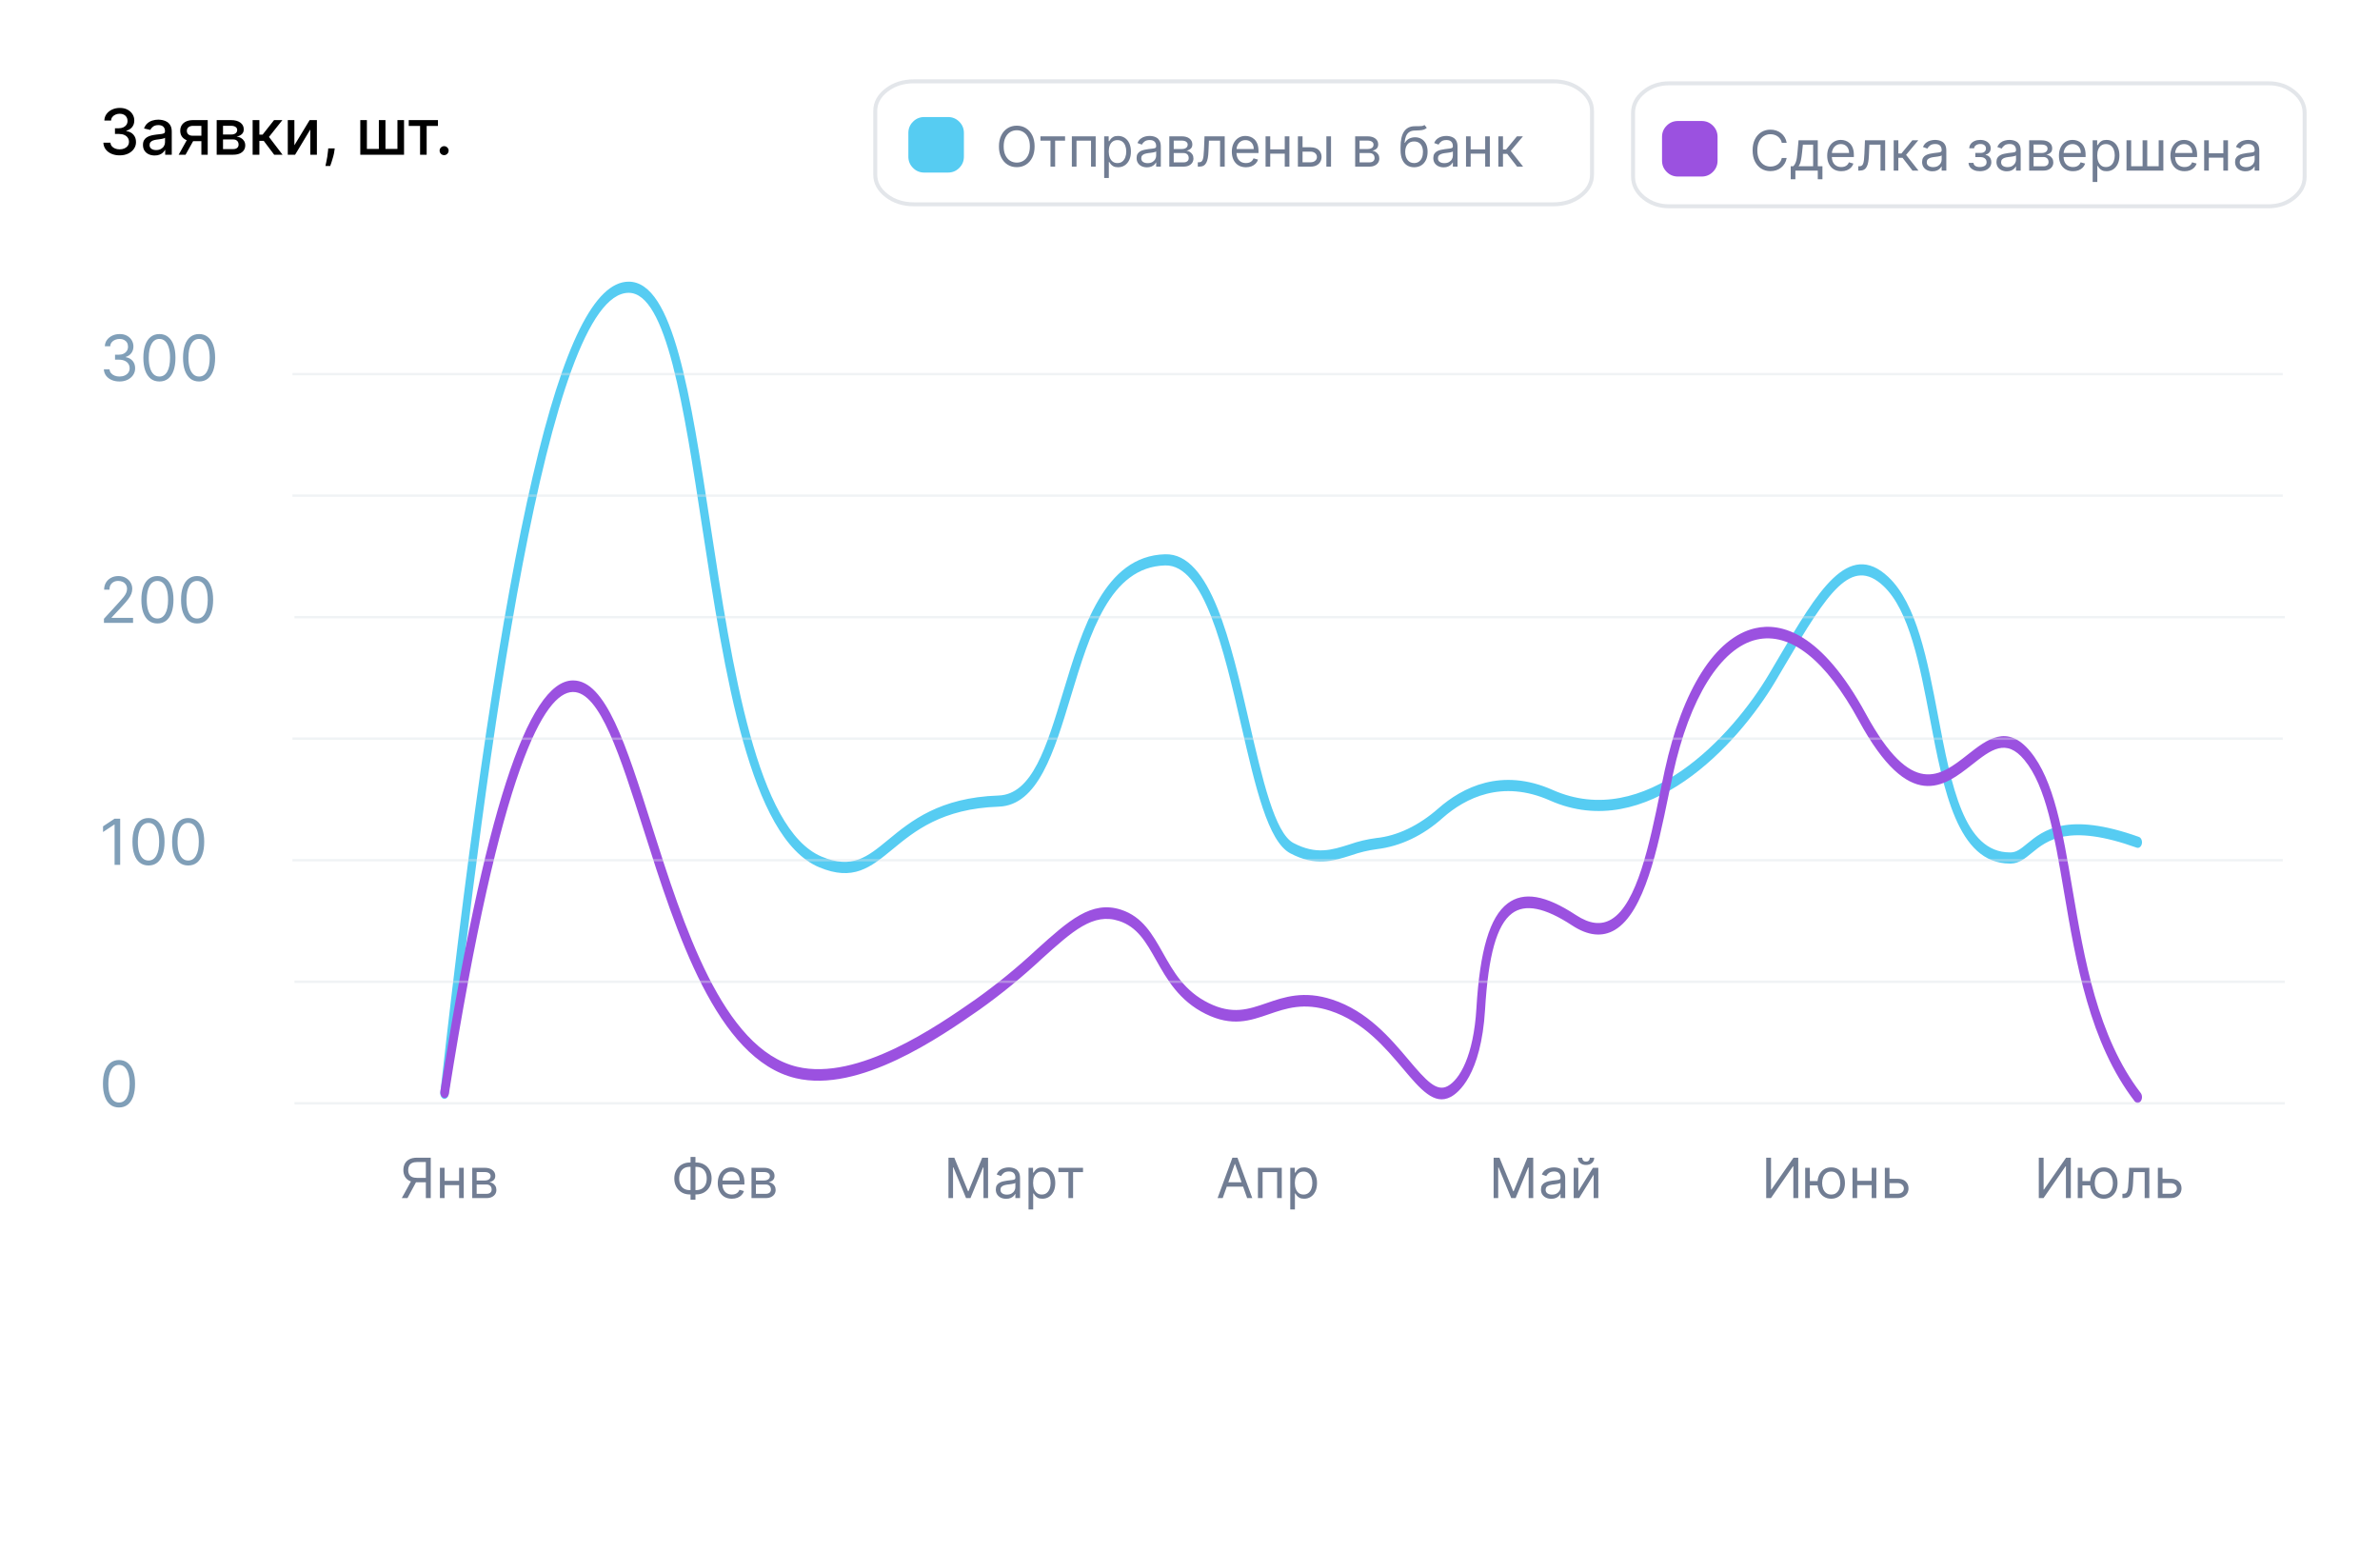 <svg width="600" height="391" viewBox="0 0 600 391" fill="none" xmlns="http://www.w3.org/2000/svg">
<g filter="url(#filter0_b_2492_122)">
<rect x="50" y="271" width="500" height="100" rx="12" fill="white" fill-opacity="0.12"/>
</g>
<g filter="url(#filter1_bd_2492_122)">
<rect x="25" y="255" width="550" height="100" rx="12" fill="white" fill-opacity="0.28" shape-rendering="crispEdges"/>
</g>
<rect width="600" height="335" rx="24" fill="white"/>
<path fill-rule="evenodd" clip-rule="evenodd" d="M112.058 277C112.006 277 111.953 276.995 111.901 276.985C111.624 276.931 111.374 276.732 111.207 276.432C111.04 276.132 110.97 275.756 111.012 275.387C126.788 134.036 141.433 71 158.498 71C169.725 71 174.07 99.423 179.101 132.335C184.596 168.292 190.826 209.051 207.115 215.917C214.825 219.166 218.632 216.031 223.904 211.69C229.668 206.946 236.84 201.041 251.725 200.525C260.217 200.233 263.824 188.311 268.001 174.506C272.878 158.389 278.405 140.126 293.714 139.717C305.154 139.34 310.32 161.992 314.911 181.912C318.243 196.368 321.39 210.024 326.076 212.49C331.814 215.505 335.684 214.282 340.164 212.865C342.393 212.082 344.667 211.54 346.963 211.245C352.256 210.701 357.66 208.122 362.592 203.791C368.615 198.499 378.502 193.386 391.411 199.113C414.694 209.445 436.662 185.615 445.977 169.914C446.827 168.483 447.656 167.077 448.464 165.696C458.224 149.086 465.934 135.966 476.022 145.412C483.207 152.14 485.941 166.534 488.585 180.453C491.946 198.145 495.121 214.866 506.704 214.866C506.793 214.866 506.883 214.866 506.973 214.863C508.393 214.832 509.504 213.918 511.044 212.655C515.021 209.389 521.034 204.454 539.217 210.956C539.781 211.157 540.115 211.928 539.964 212.678C539.812 213.429 539.233 213.874 538.669 213.672C521.362 207.481 516.041 211.856 512.156 215.047C510.468 216.432 509.011 217.629 507.011 217.672C506.905 217.672 506.799 217.675 506.693 217.675C493.474 217.675 489.95 199.104 486.536 181.138C483.987 167.717 481.353 153.837 474.806 147.708C466.736 140.155 460.795 149.271 450.127 167.426C449.315 168.806 448.485 170.216 447.635 171.655C437.977 187.932 415.128 212.588 390.741 201.78C378.643 196.408 369.386 201.185 363.754 206.135C358.801 210.598 353.08 213.32 347.123 214.047C344.938 214.333 342.774 214.851 340.651 215.597C336.025 217.062 331.655 218.446 325.297 215.101C319.666 212.139 316.526 198.511 312.889 182.733C308.517 163.765 303.538 142.308 293.756 142.526C279.842 142.896 274.819 159.497 269.961 175.553C265.691 189.663 261.658 202.991 251.78 203.334C237.466 203.828 230.562 209.512 225.016 214.078C219.482 218.636 215.113 222.233 206.478 218.596C189.004 211.229 182.643 169.611 177.028 132.894C172.385 102.51 167.998 73.81 158.497 73.81C138.014 73.81 122.779 189.088 113.101 275.799C113.025 276.488 112.581 276.999 112.058 277H112.058Z" fill="#56CCF2"/>
<path fill-rule="evenodd" clip-rule="evenodd" d="M538.927 278C538.632 278.008 538.347 277.858 538.137 277.585C526.786 262.831 523.344 242.554 520.309 224.664C517.9 210.457 515.818 198.187 510.36 191.58C505.742 185.991 501.95 188.968 497.15 192.745C490.136 198.261 481.403 205.119 468.609 181.643C460.257 166.324 451.342 159.272 442.831 161.232C433.809 163.315 425.939 175.949 421.78 195.028C421.389 196.818 420.996 198.726 420.591 200.701C417.911 213.731 414.575 229.947 407.126 234.392C403.967 236.278 400.335 235.901 396.33 233.271C389.434 228.749 384.472 227.76 381.159 230.259C377.354 233.127 375.203 240.8 374.392 254.401C373.394 271.154 367.52 275.546 365.744 276.493C361.577 278.716 358.093 274.587 353.682 269.36C349.222 264.075 343.669 257.496 335.309 254.778C328.695 252.624 324.219 254.17 319.892 255.657C315.112 257.307 310.599 258.861 303.945 255.575C297.228 252.259 294.153 246.798 291.44 241.982C288.92 237.508 286.744 233.647 282.091 232.138C275.592 230.026 270.448 234.656 262.665 241.662C257.622 246.353 252.371 250.643 246.939 254.507C237.103 261.355 216.637 275.606 200.583 271.774C180.649 267.019 170.467 234.977 162.286 209.231C156.351 190.552 151.224 174.419 144.464 174.429C144.43 174.429 144.394 174.429 144.359 174.429C137.395 174.617 126.363 192.42 113.176 275.61C113.1 276.124 112.82 276.544 112.443 276.709C112.066 276.874 111.651 276.757 111.358 276.405C111.065 276.052 110.939 275.518 111.028 275.008C122.067 205.383 133.007 171.538 144.462 171.514C152.679 171.502 157.811 187.651 164.308 208.098C172.282 233.196 182.206 264.429 200.969 268.905C216.292 272.556 236.299 258.623 245.916 251.93C251.275 248.115 256.457 243.88 261.433 239.25C269.403 232.076 275.164 226.886 282.61 229.308C288.027 231.063 290.538 235.52 293.196 240.237C295.854 244.954 298.598 249.828 304.709 252.846C310.713 255.808 314.71 254.434 319.339 252.838C323.714 251.329 328.675 249.617 335.83 251.948C344.724 254.841 350.5 261.686 355.142 267.186C359.534 272.391 362.15 275.261 364.925 273.791C367.974 272.164 371.488 266.155 372.203 254.172C373.076 239.518 375.577 231.113 380.073 227.725C384.123 224.673 389.598 225.602 397.299 230.66C400.735 232.916 403.652 233.269 406.223 231.735C412.729 227.854 415.913 212.371 418.472 199.932C418.881 197.943 419.277 196.022 419.672 194.216C424.135 173.742 432.44 160.673 442.454 158.362C449.006 156.848 459.172 159.363 470.384 179.937C482.005 201.261 489.134 195.658 496.03 190.236C500.938 186.379 506.014 182.381 511.836 189.426C517.806 196.653 519.957 209.337 522.449 224.025C525.417 241.52 528.78 261.352 539.669 275.499C540.103 276.062 540.111 276.982 539.687 277.559C539.488 277.832 539.214 277.991 538.927 278H538.927Z" fill="#9B51E0"/>
<path fill-rule="evenodd" clip-rule="evenodd" d="M74.239 278.404V277.797H576V278.404H74.239ZM74.239 247.771V247.165H576V247.771H74.239ZM73.728 217.138V216.532H575.488V217.138H73.728ZM73.728 186.506V185.898H575.488V186.506H73.728ZM74.239 155.872V155.265H576V155.872H74.239ZM73.728 125.24V124.633H575.488V125.24H73.728ZM73.728 94.607V94H575.488V94.607H73.728Z" fill="#D9E1E7" fill-opacity="0.4"/>
<path d="M108.591 302H107.358V292.912H105.191C104.64 292.912 104.198 292.996 103.863 293.165C103.528 293.331 103.285 293.567 103.132 293.871C102.98 294.176 102.904 294.533 102.904 294.94C102.904 295.348 102.978 295.699 103.127 295.994C103.28 296.286 103.522 296.511 103.853 296.67C104.188 296.83 104.627 296.909 105.171 296.909H107.915V298.023H105.131C104.342 298.023 103.694 297.892 103.187 297.63C102.68 297.365 102.304 297 102.058 296.536C101.813 296.072 101.691 295.54 101.691 294.94C101.691 294.34 101.813 293.805 102.058 293.335C102.304 292.864 102.682 292.494 103.192 292.226C103.702 291.954 104.355 291.818 105.151 291.818H108.591V302ZM103.799 297.426H105.191L102.725 302H101.293L103.799 297.426ZM116.015 297.645V298.739H111.799V297.645H116.015ZM112.077 294.364V302H110.904V294.364H112.077ZM116.91 294.364V302H115.737V294.364H116.91ZM119.053 302V294.364H122.175C122.997 294.364 123.65 294.549 124.134 294.92C124.617 295.292 124.859 295.782 124.859 296.392C124.859 296.856 124.722 297.216 124.447 297.471C124.172 297.723 123.819 297.893 123.388 297.983C123.67 298.023 123.943 298.122 124.208 298.281C124.477 298.44 124.699 298.659 124.874 298.938C125.05 299.213 125.138 299.551 125.138 299.952C125.138 300.343 125.038 300.692 124.84 301.001C124.641 301.309 124.356 301.553 123.984 301.732C123.613 301.911 123.169 302 122.652 302H119.053ZM120.166 300.926H122.652C123.056 300.926 123.373 300.83 123.602 300.638C123.83 300.446 123.945 300.184 123.945 299.852C123.945 299.458 123.83 299.148 123.602 298.923C123.373 298.694 123.056 298.58 122.652 298.58H120.166V300.926ZM120.166 297.565H122.175C122.49 297.565 122.76 297.522 122.985 297.436C123.211 297.347 123.383 297.221 123.502 297.058C123.625 296.893 123.686 296.697 123.686 296.472C123.686 296.15 123.552 295.898 123.283 295.716C123.015 295.53 122.645 295.438 122.175 295.438H120.166V297.565Z" fill="#717D93"/>
<path d="M173.89 293.031H175.5C176.256 293.031 176.927 293.2 177.514 293.538C178.101 293.876 178.561 294.347 178.896 294.95C179.231 295.554 179.398 296.253 179.398 297.048C179.398 297.844 179.231 298.545 178.896 299.151C178.561 299.758 178.101 300.232 177.514 300.573C176.927 300.915 176.256 301.085 175.5 301.085H173.89C173.134 301.085 172.463 300.916 171.876 300.578C171.29 300.24 170.829 299.769 170.494 299.166C170.159 298.563 169.992 297.864 169.992 297.068C169.992 296.273 170.159 295.572 170.494 294.965C170.829 294.359 171.29 293.885 171.876 293.543C172.463 293.202 173.134 293.031 173.89 293.031ZM173.89 294.125C173.313 294.125 172.826 294.246 172.428 294.488C172.034 294.73 171.734 295.071 171.528 295.512C171.326 295.953 171.225 296.472 171.225 297.068C171.225 297.658 171.326 298.172 171.528 298.609C171.734 299.047 172.034 299.387 172.428 299.629C172.826 299.871 173.313 299.991 173.89 299.991H175.5C176.077 299.991 176.563 299.871 176.957 299.629C177.355 299.387 177.655 299.045 177.857 298.604C178.063 298.164 178.165 297.645 178.165 297.048C178.165 296.458 178.063 295.945 177.857 295.507C177.655 295.07 177.355 294.73 176.957 294.488C176.563 294.246 176.077 294.125 175.5 294.125H173.89ZM175.322 291.639V302.418H174.089V291.639H175.322ZM184.507 302.159C183.771 302.159 183.136 301.997 182.602 301.672C182.072 301.344 181.663 300.886 181.374 300.3C181.089 299.71 180.947 299.024 180.947 298.241C180.947 297.459 181.089 296.77 181.374 296.173C181.663 295.573 182.064 295.106 182.578 294.771C183.095 294.433 183.698 294.264 184.387 294.264C184.785 294.264 185.178 294.33 185.565 294.463C185.953 294.596 186.306 294.811 186.624 295.109C186.943 295.404 187.196 295.795 187.385 296.283C187.574 296.77 187.668 297.37 187.668 298.082V298.58H181.782V297.565H186.475C186.475 297.134 186.389 296.75 186.217 296.412C186.048 296.074 185.806 295.807 185.491 295.612C185.179 295.416 184.811 295.318 184.387 295.318C183.92 295.318 183.516 295.434 183.174 295.666C182.836 295.895 182.576 296.193 182.394 296.561C182.211 296.929 182.12 297.323 182.12 297.744V298.42C182.12 298.997 182.22 299.486 182.418 299.887C182.621 300.285 182.901 300.588 183.259 300.797C183.617 301.002 184.033 301.105 184.507 301.105C184.815 301.105 185.093 301.062 185.342 300.976C185.594 300.886 185.811 300.754 185.993 300.578C186.175 300.399 186.316 300.177 186.416 299.912L187.549 300.23C187.43 300.615 187.229 300.953 186.948 301.244C186.666 301.533 186.318 301.758 185.904 301.92C185.489 302.08 185.024 302.159 184.507 302.159ZM189.453 302V294.364H192.575C193.397 294.364 194.05 294.549 194.534 294.92C195.018 295.292 195.26 295.782 195.26 296.392C195.26 296.856 195.123 297.216 194.847 297.471C194.572 297.723 194.219 297.893 193.788 297.983C194.07 298.023 194.344 298.122 194.609 298.281C194.877 298.44 195.099 298.659 195.275 298.938C195.451 299.213 195.538 299.551 195.538 299.952C195.538 300.343 195.439 300.692 195.24 301.001C195.041 301.309 194.756 301.553 194.385 301.732C194.014 301.911 193.57 302 193.053 302H189.453ZM190.567 300.926H193.053C193.457 300.926 193.774 300.83 194.002 300.638C194.231 300.446 194.345 300.184 194.345 299.852C194.345 299.458 194.231 299.148 194.002 298.923C193.774 298.694 193.457 298.58 193.053 298.58H190.567V300.926ZM190.567 297.565H192.575C192.89 297.565 193.16 297.522 193.386 297.436C193.611 297.347 193.784 297.221 193.903 297.058C194.025 296.893 194.087 296.697 194.087 296.472C194.087 296.15 193.953 295.898 193.684 295.716C193.416 295.53 193.046 295.438 192.575 295.438H190.567V297.565Z" fill="#717D93"/>
<path d="M239.108 291.818H240.58L244.04 300.27H244.16L247.62 291.818H249.091V302H247.938V294.264H247.839L244.657 302H243.543L240.361 294.264H240.262V302H239.108V291.818ZM253.652 302.179C253.168 302.179 252.729 302.088 252.334 301.906C251.94 301.72 251.626 301.453 251.394 301.105C251.162 300.754 251.046 300.33 251.046 299.832C251.046 299.395 251.133 299.04 251.305 298.768C251.477 298.493 251.708 298.278 251.996 298.122C252.284 297.966 252.603 297.85 252.951 297.774C253.302 297.695 253.655 297.632 254.01 297.585C254.474 297.526 254.85 297.481 255.138 297.451C255.43 297.418 255.642 297.363 255.774 297.287C255.91 297.211 255.978 297.078 255.978 296.889V296.849C255.978 296.359 255.844 295.978 255.576 295.706C255.31 295.434 254.908 295.298 254.367 295.298C253.807 295.298 253.368 295.421 253.05 295.666C252.732 295.911 252.508 296.173 252.379 296.452L251.265 296.054C251.464 295.59 251.729 295.229 252.061 294.97C252.395 294.708 252.76 294.526 253.154 294.423C253.552 294.317 253.943 294.264 254.328 294.264C254.573 294.264 254.855 294.294 255.173 294.354C255.494 294.41 255.804 294.528 256.103 294.707C256.404 294.886 256.654 295.156 256.853 295.517C257.052 295.878 257.152 296.362 257.152 296.969V302H255.978V300.966H255.919C255.839 301.132 255.707 301.309 255.521 301.498C255.335 301.687 255.088 301.848 254.78 301.98C254.472 302.113 254.096 302.179 253.652 302.179ZM253.831 301.125C254.295 301.125 254.686 301.034 255.004 300.852C255.325 300.669 255.567 300.434 255.73 300.146C255.895 299.857 255.978 299.554 255.978 299.236V298.162C255.929 298.222 255.819 298.276 255.65 298.326C255.484 298.372 255.292 298.414 255.073 298.45C254.858 298.483 254.648 298.513 254.442 298.54C254.24 298.563 254.076 298.583 253.95 298.599C253.645 298.639 253.36 298.704 253.095 298.793C252.833 298.879 252.621 299.01 252.458 299.186C252.299 299.358 252.22 299.594 252.22 299.892C252.22 300.3 252.371 300.608 252.672 300.817C252.977 301.022 253.363 301.125 253.831 301.125ZM259.293 304.864V294.364H260.427V295.577H260.566C260.652 295.444 260.771 295.275 260.924 295.07C261.08 294.861 261.302 294.675 261.59 294.513C261.882 294.347 262.276 294.264 262.773 294.264C263.416 294.264 263.983 294.425 264.473 294.746C264.964 295.068 265.347 295.524 265.622 296.114C265.897 296.704 266.035 297.4 266.035 298.202C266.035 299.01 265.897 299.711 265.622 300.305C265.347 300.895 264.966 301.352 264.478 301.677C263.991 301.998 263.429 302.159 262.793 302.159C262.303 302.159 261.91 302.078 261.615 301.915C261.32 301.75 261.093 301.562 260.934 301.354C260.775 301.142 260.652 300.966 260.566 300.827H260.466V304.864H259.293ZM260.447 298.182C260.447 298.759 260.531 299.267 260.7 299.708C260.869 300.146 261.116 300.489 261.441 300.737C261.766 300.982 262.163 301.105 262.634 301.105C263.125 301.105 263.534 300.976 263.862 300.717C264.193 300.455 264.442 300.104 264.608 299.663C264.777 299.219 264.861 298.725 264.861 298.182C264.861 297.645 264.778 297.161 264.613 296.73C264.45 296.296 264.203 295.953 263.872 295.701C263.544 295.446 263.131 295.318 262.634 295.318C262.157 295.318 261.756 295.439 261.431 295.681C261.106 295.92 260.861 296.254 260.695 296.685C260.529 297.113 260.447 297.612 260.447 298.182ZM266.826 295.457V294.364H273.031V295.457H270.525V302H269.352V295.457H266.826Z" fill="#717D93"/>
<path d="M308.245 302H306.952L310.691 291.818H311.964L315.702 302H314.41L311.367 293.429H311.287L308.245 302ZM308.722 298.023H313.932V299.116H308.722V298.023ZM317.129 302V294.364H323.135V302H321.961V295.457H318.302V302H317.129ZM325.277 304.864V294.364H326.411V295.577H326.55C326.636 295.444 326.756 295.275 326.908 295.07C327.064 294.861 327.286 294.675 327.574 294.513C327.866 294.347 328.26 294.264 328.758 294.264C329.401 294.264 329.967 294.425 330.458 294.746C330.948 295.068 331.331 295.524 331.606 296.114C331.881 296.704 332.019 297.4 332.019 298.202C332.019 299.01 331.881 299.711 331.606 300.305C331.331 300.895 330.95 301.352 330.463 301.677C329.976 301.998 329.414 302.159 328.777 302.159C328.287 302.159 327.894 302.078 327.599 301.915C327.304 301.75 327.077 301.562 326.918 301.354C326.759 301.142 326.636 300.966 326.55 300.827H326.451V304.864H325.277ZM326.431 298.182C326.431 298.759 326.515 299.267 326.684 299.708C326.853 300.146 327.1 300.489 327.425 300.737C327.75 300.982 328.148 301.105 328.618 301.105C329.109 301.105 329.518 300.976 329.846 300.717C330.178 300.455 330.426 300.104 330.592 299.663C330.761 299.219 330.846 298.725 330.846 298.182C330.846 297.645 330.763 297.161 330.597 296.73C330.435 296.296 330.188 295.953 329.856 295.701C329.528 295.446 329.116 295.318 328.618 295.318C328.141 295.318 327.74 295.439 327.415 295.681C327.09 295.92 326.845 296.254 326.679 296.685C326.514 297.113 326.431 297.612 326.431 298.182Z" fill="#717D93"/>
<path d="M376.546 291.818H378.018L381.478 300.27H381.597L385.057 291.818H386.529V302H385.375V294.264H385.276L382.094 302H380.981L377.799 294.264H377.699V302H376.546V291.818ZM391.089 302.179C390.605 302.179 390.166 302.088 389.772 301.906C389.377 301.72 389.064 301.453 388.832 301.105C388.6 300.754 388.484 300.33 388.484 299.832C388.484 299.395 388.57 299.04 388.742 298.768C388.915 298.493 389.145 298.278 389.434 298.122C389.722 297.966 390.04 297.85 390.388 297.774C390.739 297.695 391.092 297.632 391.447 297.585C391.911 297.526 392.287 297.481 392.576 297.451C392.867 297.418 393.079 297.363 393.212 297.287C393.348 297.211 393.416 297.078 393.416 296.889V296.849C393.416 296.359 393.282 295.978 393.013 295.706C392.748 295.434 392.345 295.298 391.805 295.298C391.245 295.298 390.806 295.421 390.488 295.666C390.169 295.911 389.946 296.173 389.816 296.452L388.703 296.054C388.902 295.59 389.167 295.229 389.498 294.97C389.833 294.708 390.198 294.526 390.592 294.423C390.99 294.317 391.381 294.264 391.765 294.264C392.01 294.264 392.292 294.294 392.61 294.354C392.932 294.41 393.242 294.528 393.54 294.707C393.842 294.886 394.092 295.156 394.291 295.517C394.49 295.878 394.589 296.362 394.589 296.969V302H393.416V300.966H393.356C393.277 301.132 393.144 301.309 392.958 301.498C392.773 301.687 392.526 301.848 392.218 301.98C391.909 302.113 391.533 302.179 391.089 302.179ZM391.268 301.125C391.732 301.125 392.123 301.034 392.441 300.852C392.763 300.669 393.005 300.434 393.167 300.146C393.333 299.857 393.416 299.554 393.416 299.236V298.162C393.366 298.222 393.257 298.276 393.088 298.326C392.922 298.372 392.73 298.414 392.511 298.45C392.296 298.483 392.085 298.513 391.88 298.54C391.677 298.563 391.513 298.583 391.387 298.599C391.082 298.639 390.797 298.704 390.532 298.793C390.27 298.879 390.058 299.01 389.896 299.186C389.737 299.358 389.657 299.594 389.657 299.892C389.657 300.3 389.808 300.608 390.11 300.817C390.415 301.022 390.801 301.125 391.268 301.125ZM397.904 300.27L401.583 294.364H402.935V302H401.762V296.094L398.103 302H396.731V294.364H397.904V300.27ZM400.807 291.818H401.901C401.901 292.355 401.715 292.794 401.344 293.136C400.973 293.477 400.469 293.648 399.833 293.648C399.206 293.648 398.708 293.477 398.336 293.136C397.969 292.794 397.785 292.355 397.785 291.818H398.878C398.878 292.077 398.95 292.304 399.092 292.499C399.238 292.695 399.485 292.793 399.833 292.793C400.181 292.793 400.429 292.695 400.579 292.499C400.731 292.304 400.807 292.077 400.807 291.818Z" fill="#717D93"/>
<path d="M445.264 291.818H446.478V299.832H446.577L452.145 291.818H453.338V302H452.105V294.006H452.006L446.458 302H445.264V291.818ZM459.305 297.705V298.798H455.269V297.705H459.305ZM456.263 294.364V302H455.09V294.364H456.263ZM461.652 302.159C460.963 302.159 460.358 301.995 459.837 301.667C459.32 301.339 458.916 300.88 458.624 300.29C458.336 299.7 458.192 299.01 458.192 298.222C458.192 297.426 458.336 296.732 458.624 296.138C458.916 295.545 459.32 295.085 459.837 294.756C460.358 294.428 460.963 294.264 461.652 294.264C462.341 294.264 462.945 294.428 463.462 294.756C463.982 295.085 464.386 295.545 464.675 296.138C464.966 296.732 465.112 297.426 465.112 298.222C465.112 299.01 464.966 299.7 464.675 300.29C464.386 300.88 463.982 301.339 463.462 301.667C462.945 301.995 462.341 302.159 461.652 302.159ZM461.652 301.105C462.176 301.105 462.607 300.971 462.945 300.702C463.283 300.434 463.533 300.081 463.695 299.643C463.858 299.206 463.939 298.732 463.939 298.222C463.939 297.711 463.858 297.236 463.695 296.795C463.533 296.354 463.283 295.998 462.945 295.726C462.607 295.454 462.176 295.318 461.652 295.318C461.128 295.318 460.698 295.454 460.359 295.726C460.021 295.998 459.771 296.354 459.609 296.795C459.446 297.236 459.365 297.711 459.365 298.222C459.365 298.732 459.446 299.206 459.609 299.643C459.771 300.081 460.021 300.434 460.359 300.702C460.698 300.971 461.128 301.105 461.652 301.105ZM472.132 297.645V298.739H467.916V297.645H472.132ZM468.195 294.364V302H467.021V294.364H468.195ZM473.027 294.364V302H471.854V294.364H473.027ZM476.184 297.128H478.372C479.266 297.128 479.951 297.355 480.425 297.809C480.899 298.263 481.136 298.838 481.136 299.534C481.136 299.991 481.03 300.407 480.818 300.782C480.605 301.153 480.294 301.45 479.883 301.672C479.472 301.891 478.968 302 478.372 302H475.17V294.364H476.343V300.906H478.372C478.836 300.906 479.217 300.784 479.515 300.538C479.813 300.293 479.962 299.978 479.962 299.594C479.962 299.189 479.813 298.86 479.515 298.604C479.217 298.349 478.836 298.222 478.372 298.222H476.184V297.128Z" fill="#717D93"/>
<path d="M513.983 291.818H515.196V299.832H515.296L520.864 291.818H522.057V302H520.824V294.006H520.725L515.176 302H513.983V291.818ZM528.024 297.705V298.798H523.987V297.705H528.024ZM524.982 294.364V302H523.808V294.364H524.982ZM530.371 302.159C529.681 302.159 529.077 301.995 528.556 301.667C528.039 301.339 527.635 300.88 527.343 300.29C527.055 299.7 526.911 299.01 526.911 298.222C526.911 297.426 527.055 296.732 527.343 296.138C527.635 295.545 528.039 295.085 528.556 294.756C529.077 294.428 529.681 294.264 530.371 294.264C531.06 294.264 531.663 294.428 532.18 294.756C532.701 295.085 533.105 295.545 533.394 296.138C533.685 296.732 533.831 297.426 533.831 298.222C533.831 299.01 533.685 299.7 533.394 300.29C533.105 300.88 532.701 301.339 532.18 301.667C531.663 301.995 531.06 302.159 530.371 302.159ZM530.371 301.105C530.894 301.105 531.325 300.971 531.663 300.702C532.001 300.434 532.252 300.081 532.414 299.643C532.577 299.206 532.658 298.732 532.658 298.222C532.658 297.711 532.577 297.236 532.414 296.795C532.252 296.354 532.001 295.998 531.663 295.726C531.325 295.454 530.894 295.318 530.371 295.318C529.847 295.318 529.416 295.454 529.078 295.726C528.74 295.998 528.49 296.354 528.327 296.795C528.165 297.236 528.084 297.711 528.084 298.222C528.084 298.732 528.165 299.206 528.327 299.643C528.49 300.081 528.74 300.434 529.078 300.702C529.416 300.971 529.847 301.105 530.371 301.105ZM535.064 302V300.906H535.342C535.571 300.906 535.762 300.862 535.914 300.772C536.067 300.679 536.189 300.518 536.282 300.29C536.378 300.058 536.451 299.736 536.501 299.325C536.554 298.911 536.592 298.384 536.615 297.744L536.754 294.364H541.845V302H540.672V295.457H537.868L537.749 298.182C537.722 298.808 537.666 299.36 537.58 299.837C537.497 300.311 537.369 300.709 537.197 301.031C537.028 301.352 536.802 301.594 536.521 301.756C536.239 301.919 535.886 302 535.462 302H535.064ZM545.012 297.128H547.2C548.095 297.128 548.779 297.355 549.253 297.809C549.727 298.263 549.964 298.838 549.964 299.534C549.964 299.991 549.858 300.407 549.646 300.782C549.434 301.153 549.122 301.45 548.711 301.672C548.3 301.891 547.796 302 547.2 302H543.998V294.364H545.171V300.906H547.2C547.664 300.906 548.045 300.784 548.343 300.538C548.641 300.293 548.791 299.978 548.791 299.594C548.791 299.189 548.641 298.86 548.343 298.604C548.045 298.349 547.664 298.222 547.2 298.222H545.012V297.128Z" fill="#717D93"/>
<path d="M30.136 96.159C29.386 96.159 28.718 96.03 28.131 95.773C27.547 95.515 27.083 95.157 26.739 94.699C26.398 94.237 26.212 93.701 26.182 93.091H27.614C27.644 93.466 27.773 93.79 28 94.062C28.227 94.331 28.525 94.54 28.892 94.688C29.259 94.835 29.667 94.909 30.114 94.909C30.614 94.909 31.057 94.822 31.443 94.648C31.829 94.474 32.133 94.231 32.352 93.921C32.572 93.61 32.682 93.25 32.682 92.841C32.682 92.413 32.576 92.036 32.364 91.71C32.151 91.381 31.841 91.123 31.432 90.938C31.023 90.752 30.523 90.659 29.932 90.659H29V89.409H29.932C30.394 89.409 30.799 89.326 31.148 89.159C31.5 88.992 31.775 88.758 31.972 88.454C32.172 88.151 32.273 87.796 32.273 87.386C32.273 86.992 32.186 86.65 32.011 86.358C31.837 86.066 31.591 85.839 31.273 85.676C30.958 85.513 30.587 85.432 30.159 85.432C29.758 85.432 29.379 85.506 29.023 85.653C28.671 85.797 28.383 86.008 28.159 86.284C27.936 86.557 27.814 86.886 27.796 87.273H26.432C26.454 86.663 26.638 86.129 26.983 85.671C27.328 85.208 27.778 84.849 28.335 84.591C28.896 84.333 29.511 84.204 30.182 84.204C30.901 84.204 31.519 84.35 32.034 84.642C32.549 84.93 32.945 85.311 33.222 85.784C33.498 86.258 33.636 86.769 33.636 87.318C33.636 87.974 33.464 88.532 33.119 88.994C32.778 89.456 32.314 89.776 31.727 89.954V90.046C32.462 90.167 33.036 90.479 33.449 90.983C33.862 91.483 34.068 92.102 34.068 92.841C34.068 93.474 33.896 94.042 33.551 94.546C33.21 95.046 32.744 95.439 32.153 95.727C31.562 96.015 30.89 96.159 30.136 96.159ZM40.188 96.159C39.331 96.159 38.602 95.926 38 95.46C37.398 94.99 36.938 94.311 36.619 93.421C36.301 92.526 36.142 91.447 36.142 90.182C36.142 88.924 36.301 87.85 36.619 86.96C36.941 86.066 37.403 85.385 38.006 84.915C38.612 84.441 39.339 84.204 40.188 84.204C41.036 84.204 41.761 84.441 42.364 84.915C42.97 85.385 43.432 86.066 43.75 86.96C44.072 87.85 44.233 88.924 44.233 90.182C44.233 91.447 44.074 92.526 43.756 93.421C43.438 94.311 42.977 94.99 42.375 95.46C41.773 95.926 41.044 96.159 40.188 96.159ZM40.188 94.909C41.036 94.909 41.695 94.5 42.165 93.682C42.635 92.864 42.869 91.697 42.869 90.182C42.869 89.174 42.761 88.316 42.545 87.608C42.333 86.9 42.026 86.36 41.625 85.989C41.227 85.617 40.748 85.432 40.188 85.432C39.347 85.432 38.689 85.847 38.216 86.676C37.742 87.502 37.506 88.671 37.506 90.182C37.506 91.189 37.612 92.046 37.824 92.75C38.036 93.454 38.341 93.99 38.739 94.358C39.14 94.725 39.623 94.909 40.188 94.909ZM50.188 96.159C49.331 96.159 48.602 95.926 48 95.46C47.398 94.99 46.938 94.311 46.619 93.421C46.301 92.526 46.142 91.447 46.142 90.182C46.142 88.924 46.301 87.85 46.619 86.96C46.941 86.066 47.403 85.385 48.006 84.915C48.612 84.441 49.339 84.204 50.188 84.204C51.036 84.204 51.761 84.441 52.364 84.915C52.97 85.385 53.432 86.066 53.75 86.96C54.072 87.85 54.233 88.924 54.233 90.182C54.233 91.447 54.074 92.526 53.756 93.421C53.438 94.311 52.977 94.99 52.375 95.46C51.773 95.926 51.044 96.159 50.188 96.159ZM50.188 94.909C51.036 94.909 51.695 94.5 52.165 93.682C52.635 92.864 52.869 91.697 52.869 90.182C52.869 89.174 52.761 88.316 52.545 87.608C52.333 86.9 52.026 86.36 51.625 85.989C51.227 85.617 50.748 85.432 50.188 85.432C49.347 85.432 48.689 85.847 48.216 86.676C47.742 87.502 47.506 88.671 47.506 90.182C47.506 91.189 47.612 92.046 47.824 92.75C48.036 93.454 48.341 93.99 48.739 94.358C49.14 94.725 49.623 94.909 50.188 94.909ZM26.204 157V155.977L30.046 151.773C30.496 151.28 30.867 150.852 31.159 150.489C31.451 150.121 31.667 149.777 31.807 149.455C31.951 149.129 32.023 148.788 32.023 148.432C32.023 148.023 31.924 147.669 31.727 147.369C31.534 147.07 31.269 146.839 30.932 146.676C30.595 146.513 30.216 146.432 29.796 146.432C29.349 146.432 28.958 146.525 28.625 146.71C28.296 146.892 28.04 147.148 27.858 147.477C27.68 147.807 27.591 148.193 27.591 148.636H26.25C26.25 147.955 26.407 147.356 26.722 146.841C27.036 146.326 27.464 145.924 28.006 145.636C28.551 145.348 29.163 145.205 29.841 145.205C30.523 145.205 31.127 145.348 31.653 145.636C32.18 145.924 32.593 146.312 32.892 146.801C33.191 147.29 33.341 147.833 33.341 148.432C33.341 148.86 33.263 149.278 33.108 149.688C32.956 150.093 32.691 150.545 32.312 151.045C31.938 151.542 31.417 152.148 30.75 152.864L28.136 155.659V155.75H33.545V157H26.204ZM39.688 157.159C38.831 157.159 38.102 156.926 37.5 156.46C36.898 155.991 36.438 155.311 36.119 154.42C35.801 153.527 35.642 152.447 35.642 151.182C35.642 149.924 35.801 148.85 36.119 147.96C36.441 147.066 36.903 146.384 37.506 145.915C38.112 145.441 38.839 145.205 39.688 145.205C40.536 145.205 41.261 145.441 41.864 145.915C42.47 146.384 42.932 147.066 43.25 147.96C43.572 148.85 43.733 149.924 43.733 151.182C43.733 152.447 43.574 153.527 43.256 154.42C42.938 155.311 42.477 155.991 41.875 156.46C41.273 156.926 40.544 157.159 39.688 157.159ZM39.688 155.909C40.536 155.909 41.195 155.5 41.665 154.682C42.135 153.864 42.369 152.697 42.369 151.182C42.369 150.174 42.261 149.316 42.045 148.608C41.833 147.9 41.526 147.36 41.125 146.989C40.727 146.617 40.248 146.432 39.688 146.432C38.847 146.432 38.189 146.847 37.716 147.676C37.242 148.502 37.006 149.67 37.006 151.182C37.006 152.189 37.112 153.045 37.324 153.75C37.536 154.455 37.841 154.991 38.239 155.358C38.64 155.725 39.123 155.909 39.688 155.909ZM49.688 157.159C48.831 157.159 48.102 156.926 47.5 156.46C46.898 155.991 46.438 155.311 46.119 154.42C45.801 153.527 45.642 152.447 45.642 151.182C45.642 149.924 45.801 148.85 46.119 147.96C46.441 147.066 46.903 146.384 47.506 145.915C48.112 145.441 48.839 145.205 49.688 145.205C50.536 145.205 51.261 145.441 51.864 145.915C52.47 146.384 52.932 147.066 53.25 147.96C53.572 148.85 53.733 149.924 53.733 151.182C53.733 152.447 53.574 153.527 53.256 154.42C52.938 155.311 52.477 155.991 51.875 156.46C51.273 156.926 50.544 157.159 49.688 157.159ZM49.688 155.909C50.536 155.909 51.195 155.5 51.665 154.682C52.135 153.864 52.369 152.697 52.369 151.182C52.369 150.174 52.261 149.316 52.045 148.608C51.833 147.9 51.526 147.36 51.125 146.989C50.727 146.617 50.248 146.432 49.688 146.432C48.847 146.432 48.189 146.847 47.716 147.676C47.242 148.502 47.006 149.67 47.006 151.182C47.006 152.189 47.112 153.045 47.324 153.75C47.536 154.455 47.841 154.991 48.239 155.358C48.64 155.725 49.123 155.909 49.688 155.909ZM30.296 206.364V218H28.886V207.841H28.818L25.977 209.727V208.295L28.886 206.364H30.296ZM37.438 218.159C36.581 218.159 35.852 217.926 35.25 217.46C34.648 216.991 34.188 216.311 33.869 215.42C33.551 214.527 33.392 213.447 33.392 212.182C33.392 210.924 33.551 209.85 33.869 208.96C34.191 208.066 34.653 207.384 35.256 206.915C35.862 206.441 36.589 206.205 37.438 206.205C38.286 206.205 39.011 206.441 39.614 206.915C40.22 207.384 40.682 208.066 41 208.96C41.322 209.85 41.483 210.924 41.483 212.182C41.483 213.447 41.324 214.527 41.006 215.42C40.688 216.311 40.227 216.991 39.625 217.46C39.023 217.926 38.294 218.159 37.438 218.159ZM37.438 216.909C38.286 216.909 38.945 216.5 39.415 215.682C39.885 214.864 40.119 213.697 40.119 212.182C40.119 211.174 40.011 210.316 39.795 209.608C39.583 208.9 39.276 208.36 38.875 207.989C38.477 207.617 37.998 207.432 37.438 207.432C36.597 207.432 35.939 207.847 35.466 208.676C34.992 209.502 34.756 210.67 34.756 212.182C34.756 213.189 34.862 214.045 35.074 214.75C35.286 215.455 35.591 215.991 35.989 216.358C36.39 216.725 36.873 216.909 37.438 216.909ZM47.438 218.159C46.581 218.159 45.852 217.926 45.25 217.46C44.648 216.991 44.188 216.311 43.869 215.42C43.551 214.527 43.392 213.447 43.392 212.182C43.392 210.924 43.551 209.85 43.869 208.96C44.191 208.066 44.653 207.384 45.256 206.915C45.862 206.441 46.589 206.205 47.438 206.205C48.286 206.205 49.011 206.441 49.614 206.915C50.22 207.384 50.682 208.066 51 208.96C51.322 209.85 51.483 210.924 51.483 212.182C51.483 213.447 51.324 214.527 51.006 215.42C50.688 216.311 50.227 216.991 49.625 217.46C49.023 217.926 48.294 218.159 47.438 218.159ZM47.438 216.909C48.286 216.909 48.945 216.5 49.415 215.682C49.885 214.864 50.119 213.697 50.119 212.182C50.119 211.174 50.011 210.316 49.795 209.608C49.583 208.9 49.276 208.36 48.875 207.989C48.477 207.617 47.998 207.432 47.438 207.432C46.597 207.432 45.939 207.847 45.466 208.676C44.992 209.502 44.756 210.67 44.756 212.182C44.756 213.189 44.862 214.045 45.074 214.75C45.286 215.455 45.591 215.991 45.989 216.358C46.39 216.725 46.873 216.909 47.438 216.909ZM30 279.159C29.144 279.159 28.415 278.926 27.812 278.46C27.21 277.991 26.75 277.311 26.432 276.42C26.114 275.527 25.954 274.447 25.954 273.182C25.954 271.924 26.114 270.85 26.432 269.96C26.754 269.066 27.216 268.384 27.818 267.915C28.424 267.441 29.151 267.205 30 267.205C30.849 267.205 31.574 267.441 32.176 267.915C32.782 268.384 33.244 269.066 33.562 269.96C33.885 270.85 34.045 271.924 34.045 273.182C34.045 274.447 33.886 275.527 33.568 276.42C33.25 277.311 32.79 277.991 32.188 278.46C31.585 278.926 30.856 279.159 30 279.159ZM30 277.909C30.849 277.909 31.508 277.5 31.977 276.682C32.447 275.864 32.682 274.697 32.682 273.182C32.682 272.174 32.574 271.316 32.358 270.608C32.146 269.9 31.839 269.36 31.438 268.989C31.04 268.617 30.561 268.432 30 268.432C29.159 268.432 28.502 268.847 28.028 269.676C27.555 270.502 27.318 271.67 27.318 273.182C27.318 274.189 27.424 275.045 27.636 275.75C27.849 276.455 28.153 276.991 28.551 277.358C28.953 277.725 29.436 277.909 30 277.909Z" fill="#809FB8"/>
<path d="M30.171 39.159C29.39 39.159 28.693 39.025 28.079 38.756C27.47 38.487 26.987 38.114 26.631 37.636C26.278 37.155 26.089 36.599 26.062 35.966H27.847C27.869 36.311 27.985 36.61 28.193 36.864C28.405 37.114 28.682 37.307 29.023 37.443C29.364 37.58 29.742 37.648 30.159 37.648C30.617 37.648 31.023 37.568 31.375 37.409C31.731 37.25 32.01 37.028 32.21 36.744C32.411 36.456 32.511 36.125 32.511 35.75C32.511 35.36 32.411 35.017 32.21 34.722C32.013 34.422 31.724 34.188 31.341 34.017C30.962 33.847 30.504 33.761 29.966 33.761H28.983V32.33H29.966C30.398 32.33 30.776 32.252 31.102 32.097C31.432 31.941 31.689 31.725 31.875 31.449C32.061 31.169 32.153 30.841 32.153 30.466C32.153 30.106 32.072 29.794 31.909 29.528C31.75 29.259 31.523 29.049 31.227 28.898C30.936 28.746 30.591 28.671 30.193 28.671C29.814 28.671 29.46 28.741 29.131 28.881C28.805 29.017 28.54 29.214 28.335 29.472C28.131 29.725 28.021 30.03 28.006 30.386H26.307C26.326 29.758 26.511 29.204 26.864 28.727C27.22 28.25 27.689 27.877 28.273 27.608C28.856 27.339 29.504 27.204 30.216 27.204C30.962 27.204 31.606 27.35 32.148 27.642C32.693 27.93 33.114 28.314 33.409 28.796C33.708 29.276 33.856 29.803 33.852 30.375C33.856 31.026 33.674 31.579 33.307 32.034C32.943 32.489 32.458 32.794 31.852 32.949V33.04C32.625 33.157 33.224 33.464 33.648 33.96C34.076 34.456 34.288 35.072 34.284 35.807C34.288 36.447 34.11 37.021 33.75 37.528C33.394 38.036 32.907 38.436 32.29 38.727C31.672 39.015 30.966 39.159 30.171 39.159ZM38.994 39.193C38.441 39.193 37.941 39.091 37.494 38.886C37.047 38.678 36.693 38.377 36.432 37.983C36.174 37.589 36.045 37.106 36.045 36.534C36.045 36.042 36.14 35.636 36.33 35.318C36.519 35 36.775 34.748 37.097 34.562C37.419 34.377 37.778 34.237 38.176 34.142C38.574 34.047 38.979 33.975 39.392 33.926C39.915 33.865 40.339 33.816 40.665 33.778C40.99 33.737 41.227 33.67 41.375 33.58C41.523 33.489 41.597 33.341 41.597 33.136V33.097C41.597 32.6 41.456 32.216 41.176 31.943C40.9 31.671 40.487 31.534 39.938 31.534C39.365 31.534 38.915 31.661 38.585 31.915C38.26 32.165 38.034 32.443 37.909 32.75L36.312 32.386C36.502 31.856 36.778 31.428 37.142 31.102C37.51 30.773 37.932 30.534 38.409 30.386C38.886 30.235 39.388 30.159 39.915 30.159C40.263 30.159 40.633 30.201 41.023 30.284C41.417 30.364 41.784 30.511 42.125 30.727C42.47 30.943 42.752 31.252 42.972 31.653C43.191 32.051 43.301 32.568 43.301 33.205V39H41.642V37.807H41.574C41.464 38.026 41.299 38.242 41.08 38.455C40.86 38.667 40.578 38.843 40.233 38.983C39.888 39.123 39.475 39.193 38.994 39.193ZM39.364 37.83C39.833 37.83 40.235 37.737 40.568 37.551C40.905 37.365 41.161 37.123 41.335 36.824C41.513 36.521 41.602 36.197 41.602 35.852V34.727C41.542 34.788 41.424 34.845 41.25 34.898C41.08 34.947 40.885 34.99 40.665 35.028C40.445 35.062 40.231 35.095 40.023 35.125C39.814 35.151 39.64 35.174 39.5 35.193C39.17 35.235 38.869 35.305 38.597 35.403C38.328 35.502 38.112 35.644 37.949 35.83C37.79 36.011 37.71 36.254 37.71 36.557C37.71 36.977 37.865 37.295 38.176 37.511C38.487 37.724 38.883 37.83 39.364 37.83ZM50.769 39V31.722H48.678C48.181 31.722 47.795 31.837 47.519 32.068C47.242 32.299 47.104 32.602 47.104 32.977C47.104 33.349 47.231 33.648 47.484 33.875C47.742 34.099 48.102 34.21 48.564 34.21H51.263V35.585H48.564C47.92 35.585 47.363 35.479 46.894 35.267C46.428 35.051 46.068 34.746 45.814 34.352C45.564 33.958 45.439 33.492 45.439 32.955C45.439 32.405 45.568 31.932 45.825 31.534C46.087 31.133 46.46 30.822 46.945 30.602C47.433 30.383 48.011 30.273 48.678 30.273H52.365V39H50.769ZM45.041 39L47.501 34.591H49.24L46.78 39H45.041ZM54.626 39V30.273H58.246C59.231 30.273 60.011 30.483 60.587 30.903C61.162 31.32 61.45 31.886 61.45 32.602C61.45 33.114 61.287 33.519 60.962 33.818C60.636 34.117 60.204 34.318 59.666 34.42C60.056 34.466 60.414 34.583 60.74 34.773C61.066 34.958 61.327 35.208 61.524 35.523C61.725 35.837 61.825 36.212 61.825 36.648C61.825 37.11 61.706 37.519 61.467 37.875C61.229 38.227 60.882 38.504 60.428 38.705C59.977 38.901 59.433 39 58.797 39H54.626ZM56.223 37.58H58.797C59.217 37.58 59.547 37.479 59.785 37.278C60.024 37.078 60.144 36.805 60.144 36.46C60.144 36.055 60.024 35.737 59.785 35.506C59.547 35.271 59.217 35.153 58.797 35.153H56.223V37.58ZM56.223 33.909H58.263C58.581 33.909 58.854 33.864 59.081 33.773C59.312 33.682 59.488 33.553 59.609 33.386C59.734 33.216 59.797 33.015 59.797 32.784C59.797 32.447 59.659 32.184 59.382 31.994C59.106 31.805 58.727 31.71 58.246 31.71H56.223V33.909ZM63.689 39V30.273H65.388V33.932H66.206L69.087 30.273H71.189L67.808 34.517L71.229 39H69.121L66.49 35.511H65.388V39H63.689ZM74.213 36.619L78.06 30.273H79.889V39H78.224V32.648L74.395 39H72.548V30.273H74.213V36.619ZM84.383 37.409L84.298 38.028C84.242 38.483 84.145 38.956 84.008 39.449C83.876 39.945 83.738 40.405 83.594 40.83C83.454 41.254 83.338 41.591 83.247 41.841H82.043C82.092 41.606 82.16 41.288 82.247 40.886C82.334 40.489 82.419 40.044 82.503 39.551C82.586 39.059 82.649 38.557 82.69 38.045L82.747 37.409H84.383ZM90.829 30.273H92.494V37.528H95.511V30.273H97.176V37.528H100.193V30.273H101.858V39H90.829V30.273ZM103.044 31.739V30.273H110.408V31.739H107.561V39H105.902V31.739H103.044ZM111.964 39.108C111.654 39.108 111.387 38.998 111.163 38.778C110.94 38.555 110.828 38.286 110.828 37.972C110.828 37.661 110.94 37.396 111.163 37.176C111.387 36.953 111.654 36.841 111.964 36.841C112.275 36.841 112.542 36.953 112.766 37.176C112.989 37.396 113.101 37.661 113.101 37.972C113.101 38.18 113.048 38.371 112.942 38.545C112.839 38.716 112.703 38.852 112.533 38.955C112.362 39.057 112.173 39.108 111.964 39.108Z" fill="black"/>
<path fill-rule="evenodd" clip-rule="evenodd" d="M220 36V28C220 25.791 221.015 23.905 223.046 22.343C225.077 20.781 227.528 20 230.4 20H391.6C394.472 20 396.923 20.781 398.954 22.343C400.985 23.905 402 25.791 402 28V44C402 46.209 400.985 48.095 398.954 49.657C396.923 51.219 394.472 52 391.6 52H230.4C227.528 52 225.077 51.219 223.046 49.657C221.015 48.095 220 46.209 220 44V36Z" fill="white"/>
<path fill-rule="evenodd" clip-rule="evenodd" d="M220.65 35.5V28C220.65 25.929 221.602 24.161 223.506 22.697C225.409 21.232 227.708 20.5 230.4 20.5H391.6C394.292 20.5 396.59 21.232 398.494 22.697C400.398 24.161 401.35 25.929 401.35 28V44C401.35 46.071 400.398 47.839 398.494 49.303C396.59 50.768 394.292 51.5 391.6 51.5H230.4C227.708 51.5 225.409 50.768 223.506 49.303C221.602 47.839 220.65 46.071 220.65 44V35.5Z" stroke="#DCDFE4" stroke-opacity="0.8" stroke-linejoin="round"/>
<path fill-rule="evenodd" clip-rule="evenodd" d="M229 36.5V33.5C229 32.395 229.391 31.453 230.172 30.672C230.953 29.89 231.895 29.5 233 29.5H239C240.105 29.5 241.047 29.89 241.828 30.672C242.609 31.453 243 32.395 243 33.5V39.5C243 40.605 242.609 41.547 241.828 42.328C241.047 43.109 240.105 43.5 239 43.5H233C231.895 43.5 230.953 43.109 230.172 42.328C229.391 41.547 229 40.605 229 39.5V36.5Z" fill="#56CCF2"/>
<path d="M260.824 36.909C260.824 37.983 260.63 38.911 260.242 39.693C259.854 40.475 259.322 41.079 258.646 41.503C257.97 41.927 257.198 42.139 256.33 42.139C255.461 42.139 254.689 41.927 254.013 41.503C253.337 41.079 252.805 40.475 252.417 39.693C252.029 38.911 251.835 37.983 251.835 36.909C251.835 35.835 252.029 34.907 252.417 34.125C252.805 33.343 253.337 32.74 254.013 32.315C254.689 31.891 255.461 31.679 256.33 31.679C257.198 31.679 257.97 31.891 258.646 32.315C259.322 32.74 259.854 33.343 260.242 34.125C260.63 34.907 260.824 35.835 260.824 36.909ZM259.631 36.909C259.631 36.028 259.483 35.283 259.188 34.677C258.897 34.07 258.5 33.611 258 33.3C257.503 32.988 256.946 32.832 256.33 32.832C255.713 32.832 255.155 32.988 254.654 33.3C254.157 33.611 253.761 34.07 253.466 34.677C253.174 35.283 253.028 36.028 253.028 36.909C253.028 37.791 253.174 38.535 253.466 39.141C253.761 39.748 254.157 40.207 254.654 40.519C255.155 40.83 255.713 40.986 256.33 40.986C256.946 40.986 257.503 40.83 258 40.519C258.5 40.207 258.897 39.748 259.188 39.141C259.483 38.535 259.631 37.791 259.631 36.909ZM262.3 35.457V34.364H268.505V35.457H265.999V42H264.826V35.457H262.3ZM270.216 42V34.364H276.222V42H275.049V35.457H271.39V42H270.216ZM278.365 44.864V34.364H279.498V35.577H279.638C279.724 35.444 279.843 35.275 279.996 35.07C280.151 34.861 280.373 34.675 280.662 34.513C280.953 34.347 281.348 34.264 281.845 34.264C282.488 34.264 283.055 34.425 283.545 34.746C284.036 35.068 284.419 35.524 284.694 36.114C284.969 36.704 285.106 37.4 285.106 38.202C285.106 39.01 284.969 39.711 284.694 40.305C284.419 40.895 284.037 41.352 283.55 41.677C283.063 41.998 282.501 42.159 281.865 42.159C281.374 42.159 280.982 42.078 280.687 41.916C280.392 41.75 280.165 41.562 280.006 41.354C279.846 41.142 279.724 40.966 279.638 40.827H279.538V44.864H278.365ZM279.518 38.182C279.518 38.758 279.603 39.267 279.772 39.708C279.941 40.146 280.188 40.489 280.513 40.737C280.837 40.983 281.235 41.105 281.706 41.105C282.196 41.105 282.606 40.976 282.934 40.717C283.265 40.456 283.514 40.104 283.68 39.663C283.849 39.219 283.933 38.725 283.933 38.182C283.933 37.645 283.85 37.161 283.684 36.73C283.522 36.296 283.275 35.953 282.944 35.701C282.616 35.446 282.203 35.318 281.706 35.318C281.229 35.318 280.827 35.439 280.503 35.681C280.178 35.92 279.933 36.255 279.767 36.685C279.601 37.113 279.518 37.612 279.518 38.182ZM289.143 42.179C288.659 42.179 288.22 42.088 287.826 41.906C287.431 41.72 287.118 41.453 286.886 41.105C286.654 40.754 286.538 40.33 286.538 39.832C286.538 39.395 286.624 39.04 286.797 38.769C286.969 38.493 287.199 38.278 287.488 38.122C287.776 37.966 288.094 37.85 288.442 37.774C288.794 37.695 289.147 37.632 289.501 37.585C289.965 37.526 290.341 37.481 290.63 37.451C290.921 37.418 291.134 37.363 291.266 37.287C291.402 37.211 291.47 37.078 291.47 36.889V36.849C291.47 36.359 291.336 35.978 291.067 35.706C290.802 35.434 290.399 35.298 289.859 35.298C289.299 35.298 288.86 35.421 288.542 35.666C288.224 35.911 288 36.173 287.871 36.452L286.757 36.054C286.956 35.59 287.221 35.229 287.552 34.97C287.887 34.708 288.252 34.526 288.646 34.423C289.044 34.317 289.435 34.264 289.819 34.264C290.065 34.264 290.346 34.294 290.665 34.354C290.986 34.41 291.296 34.528 291.594 34.707C291.896 34.886 292.146 35.156 292.345 35.517C292.544 35.878 292.643 36.362 292.643 36.969V42H291.47V40.966H291.41C291.331 41.132 291.198 41.309 291.013 41.498C290.827 41.687 290.58 41.847 290.272 41.98C289.964 42.113 289.587 42.179 289.143 42.179ZM289.322 41.125C289.786 41.125 290.177 41.034 290.496 40.852C290.817 40.669 291.059 40.434 291.221 40.146C291.387 39.857 291.47 39.554 291.47 39.236V38.162C291.42 38.222 291.311 38.276 291.142 38.326C290.976 38.372 290.784 38.414 290.565 38.45C290.35 38.483 290.139 38.513 289.934 38.54C289.732 38.563 289.568 38.583 289.442 38.599C289.137 38.639 288.852 38.704 288.586 38.793C288.325 38.88 288.113 39.01 287.95 39.186C287.791 39.358 287.711 39.594 287.711 39.892C287.711 40.3 287.862 40.608 288.164 40.817C288.469 41.022 288.855 41.125 289.322 41.125ZM294.785 42V34.364H297.907C298.729 34.364 299.382 34.549 299.866 34.92C300.35 35.292 300.592 35.782 300.592 36.392C300.592 36.856 300.454 37.216 300.179 37.471C299.904 37.723 299.551 37.894 299.12 37.983C299.402 38.023 299.675 38.122 299.94 38.281C300.209 38.44 300.431 38.659 300.607 38.938C300.782 39.213 300.87 39.551 300.87 39.952C300.87 40.343 300.771 40.693 300.572 41.001C300.373 41.309 300.088 41.553 299.717 41.731C299.345 41.91 298.901 42 298.384 42H294.785ZM295.898 40.926H298.384C298.789 40.926 299.105 40.83 299.334 40.638C299.563 40.446 299.677 40.184 299.677 39.852C299.677 39.458 299.563 39.148 299.334 38.923C299.105 38.694 298.789 38.58 298.384 38.58H295.898V40.926ZM295.898 37.565H297.907C298.222 37.565 298.492 37.522 298.717 37.436C298.943 37.347 299.115 37.221 299.234 37.058C299.357 36.892 299.418 36.697 299.418 36.472C299.418 36.15 299.284 35.898 299.016 35.716C298.747 35.53 298.378 35.438 297.907 35.438H295.898V37.565ZM301.97 42V40.906H302.248C302.477 40.906 302.668 40.861 302.82 40.772C302.973 40.679 303.095 40.519 303.188 40.29C303.284 40.058 303.357 39.736 303.407 39.325C303.46 38.911 303.498 38.384 303.521 37.744L303.66 34.364H308.751V42H307.578V35.457H304.774L304.655 38.182C304.628 38.808 304.572 39.36 304.486 39.837C304.403 40.311 304.275 40.709 304.103 41.031C303.934 41.352 303.708 41.594 303.427 41.756C303.145 41.919 302.792 42 302.368 42H301.97ZM314.106 42.159C313.37 42.159 312.735 41.997 312.202 41.672C311.671 41.344 311.262 40.886 310.974 40.3C310.689 39.71 310.546 39.024 310.546 38.242C310.546 37.459 310.689 36.77 310.974 36.173C311.262 35.573 311.663 35.106 312.177 34.771C312.694 34.433 313.297 34.264 313.986 34.264C314.384 34.264 314.777 34.331 315.165 34.463C315.552 34.596 315.905 34.811 316.224 35.109C316.542 35.404 316.795 35.795 316.984 36.283C317.173 36.77 317.268 37.37 317.268 38.082V38.58H311.381V37.565H316.074C316.074 37.135 315.988 36.75 315.816 36.412C315.647 36.074 315.405 35.807 315.09 35.611C314.778 35.416 314.411 35.318 313.986 35.318C313.519 35.318 313.115 35.434 312.773 35.666C312.435 35.895 312.175 36.193 311.993 36.561C311.81 36.929 311.719 37.323 311.719 37.744V38.42C311.719 38.997 311.819 39.486 312.018 39.887C312.22 40.285 312.5 40.588 312.858 40.797C313.216 41.002 313.632 41.105 314.106 41.105C314.414 41.105 314.692 41.062 314.941 40.976C315.193 40.886 315.41 40.754 315.592 40.578C315.774 40.399 315.915 40.177 316.015 39.912L317.148 40.23C317.029 40.615 316.828 40.953 316.547 41.244C316.265 41.533 315.917 41.758 315.503 41.92C315.088 42.08 314.623 42.159 314.106 42.159ZM324.163 37.645V38.739H319.947V37.645H324.163ZM320.226 34.364V42H319.052V34.364H320.226ZM325.058 34.364V42H323.885V34.364H325.058ZM328.215 37.128H330.403C331.297 37.128 331.982 37.355 332.456 37.809C332.93 38.263 333.167 38.838 333.167 39.534C333.167 39.992 333.061 40.407 332.849 40.782C332.636 41.153 332.325 41.45 331.914 41.672C331.503 41.891 330.999 42 330.403 42H327.201V34.364H328.374V40.906H330.403C330.867 40.906 331.248 40.784 331.546 40.538C331.844 40.293 331.993 39.978 331.993 39.594C331.993 39.189 331.844 38.86 331.546 38.604C331.248 38.349 330.867 38.222 330.403 38.222H328.215V37.128ZM334.38 42V34.364H335.553V42H334.38ZM341.638 42V34.364H344.76C345.582 34.364 346.235 34.549 346.719 34.92C347.203 35.292 347.445 35.782 347.445 36.392C347.445 36.856 347.308 37.216 347.032 37.471C346.757 37.723 346.404 37.894 345.974 37.983C346.255 38.023 346.529 38.122 346.794 38.281C347.062 38.44 347.284 38.659 347.46 38.938C347.636 39.213 347.724 39.551 347.724 39.952C347.724 40.343 347.624 40.693 347.425 41.001C347.226 41.309 346.941 41.553 346.57 41.731C346.199 41.91 345.755 42 345.238 42H341.638ZM342.752 40.926H345.238C345.642 40.926 345.959 40.83 346.187 40.638C346.416 40.446 346.53 40.184 346.53 39.852C346.53 39.458 346.416 39.148 346.187 38.923C345.959 38.694 345.642 38.58 345.238 38.58H342.752V40.926ZM342.752 37.565H344.76C345.075 37.565 345.345 37.522 345.571 37.436C345.796 37.347 345.969 37.221 346.088 37.058C346.211 36.892 346.272 36.697 346.272 36.472C346.272 36.15 346.138 35.898 345.869 35.716C345.601 35.53 345.231 35.438 344.76 35.438H342.752V37.565ZM359.105 31.5L359.701 32.216C359.469 32.441 359.201 32.599 358.896 32.688C358.591 32.778 358.246 32.832 357.862 32.852C357.477 32.872 357.05 32.892 356.579 32.912C356.049 32.932 355.61 33.061 355.262 33.3C354.914 33.538 354.645 33.883 354.456 34.334C354.267 34.785 354.146 35.338 354.093 35.994H354.193C354.451 35.517 354.809 35.166 355.267 34.94C355.724 34.715 356.215 34.602 356.738 34.602C357.335 34.602 357.872 34.742 358.349 35.02C358.826 35.298 359.204 35.711 359.483 36.258C359.761 36.805 359.9 37.479 359.9 38.281C359.9 39.08 359.758 39.769 359.473 40.349C359.191 40.929 358.795 41.377 358.284 41.692C357.777 42.003 357.182 42.159 356.5 42.159C355.817 42.159 355.219 41.998 354.705 41.677C354.191 41.352 353.792 40.871 353.507 40.235C353.222 39.595 353.079 38.805 353.079 37.864V37.048C353.079 35.348 353.368 34.059 353.944 33.18C354.524 32.302 355.396 31.848 356.559 31.818C356.97 31.805 357.337 31.802 357.658 31.808C357.98 31.815 358.26 31.8 358.498 31.764C358.737 31.727 358.939 31.639 359.105 31.5ZM356.5 41.105C356.96 41.105 357.356 40.989 357.688 40.757C358.023 40.525 358.279 40.199 358.458 39.778C358.637 39.353 358.727 38.855 358.727 38.281C358.727 37.724 358.636 37.251 358.453 36.859C358.275 36.468 358.018 36.17 357.683 35.965C357.348 35.759 356.947 35.656 356.48 35.656C356.138 35.656 355.832 35.714 355.56 35.83C355.288 35.946 355.056 36.117 354.864 36.342C354.672 36.568 354.523 36.843 354.417 37.168C354.314 37.492 354.259 37.864 354.252 38.281C354.252 39.136 354.453 39.821 354.854 40.334C355.255 40.848 355.804 41.105 356.5 41.105ZM363.942 42.179C363.458 42.179 363.019 42.088 362.625 41.906C362.23 41.72 361.917 41.453 361.685 41.105C361.453 40.754 361.337 40.33 361.337 39.832C361.337 39.395 361.423 39.04 361.596 38.769C361.768 38.493 361.998 38.278 362.287 38.122C362.575 37.966 362.893 37.85 363.241 37.774C363.592 37.695 363.945 37.632 364.3 37.585C364.764 37.526 365.14 37.481 365.429 37.451C365.72 37.418 365.932 37.363 366.065 37.287C366.201 37.211 366.269 37.078 366.269 36.889V36.849C366.269 36.359 366.135 35.978 365.866 35.706C365.601 35.434 365.198 35.298 364.658 35.298C364.098 35.298 363.659 35.421 363.341 35.666C363.022 35.911 362.799 36.173 362.669 36.452L361.556 36.054C361.755 35.59 362.02 35.229 362.351 34.97C362.686 34.708 363.051 34.526 363.445 34.423C363.843 34.317 364.234 34.264 364.618 34.264C364.864 34.264 365.145 34.294 365.463 34.354C365.785 34.41 366.095 34.528 366.393 34.707C366.695 34.886 366.945 35.156 367.144 35.517C367.343 35.878 367.442 36.362 367.442 36.969V42H366.269V40.966H366.209C366.13 41.132 365.997 41.309 365.811 41.498C365.626 41.687 365.379 41.847 365.071 41.98C364.762 42.113 364.386 42.179 363.942 42.179ZM364.121 41.125C364.585 41.125 364.976 41.034 365.294 40.852C365.616 40.669 365.858 40.434 366.02 40.146C366.186 39.857 366.269 39.554 366.269 39.236V38.162C366.219 38.222 366.11 38.276 365.941 38.326C365.775 38.372 365.583 38.414 365.364 38.45C365.149 38.483 364.938 38.513 364.733 38.54C364.53 38.563 364.366 38.583 364.24 38.599C363.935 38.639 363.65 38.704 363.385 38.793C363.123 38.88 362.911 39.01 362.749 39.186C362.59 39.358 362.51 39.594 362.51 39.892C362.51 40.3 362.661 40.608 362.963 40.817C363.268 41.022 363.654 41.125 364.121 41.125ZM374.694 37.645V38.739H370.479V37.645H374.694ZM370.757 34.364V42H369.584V34.364H370.757ZM375.589 34.364V42H374.416V34.364H375.589ZM377.732 42V34.364H378.905V37.685H379.681L382.425 34.364H383.937L380.854 38.043L383.976 42H382.465L379.959 38.778H378.905V42H377.732Z" fill="#717D93"/>
<path fill-rule="evenodd" clip-rule="evenodd" d="M410 37V29C410 26.791 410.954 24.905 412.862 23.343C414.77 21.781 417.073 21 419.771 21H571.229C573.927 21 576.23 21.781 578.138 23.343C580.046 24.905 581 26.791 581 29V45C581 47.209 580.046 49.095 578.138 50.657C576.23 52.219 573.927 53 571.229 53H419.771C417.073 53 414.77 52.219 412.862 50.657C410.954 49.095 410 47.209 410 45V37Z" fill="white"/>
<path fill-rule="evenodd" clip-rule="evenodd" d="M411.693 36V28.5C411.693 26.429 412.585 24.661 414.369 23.197C416.153 21.732 418.306 21 420.828 21H571.865C574.387 21 576.541 21.732 578.324 23.197C580.108 24.661 581 26.429 581 28.5V44.5C581 46.571 580.108 48.339 578.324 49.803C576.541 51.268 574.387 52 571.865 52H420.828C418.306 52 416.153 51.268 414.369 49.803C412.585 48.339 411.693 46.571 411.693 44.5V36Z" stroke="#DCDFE4" stroke-opacity="0.8" stroke-linejoin="round"/>
<path fill-rule="evenodd" clip-rule="evenodd" d="M419 37.5V34.5C419 33.395 419.391 32.453 420.172 31.672C420.953 30.89 421.895 30.5 423 30.5H429C430.105 30.5 431.047 30.89 431.828 31.672C432.609 32.453 433 33.395 433 34.5V40.5C433 41.605 432.609 42.547 431.828 43.328C431.047 44.109 430.105 44.5 429 44.5H423C421.895 44.5 420.953 44.109 420.172 43.328C419.391 42.547 419 41.605 419 40.5V37.5Z" fill="#9B51E0"/>
<path d="M450.426 36H449.193C449.12 35.645 448.993 35.334 448.81 35.065C448.631 34.797 448.413 34.572 448.154 34.389C447.899 34.204 447.616 34.064 447.304 33.972C446.992 33.879 446.668 33.832 446.33 33.832C445.713 33.832 445.155 33.988 444.654 34.3C444.157 34.611 443.761 35.07 443.466 35.677C443.174 36.283 443.028 37.028 443.028 37.909C443.028 38.791 443.174 39.535 443.466 40.141C443.761 40.748 444.157 41.207 444.654 41.519C445.155 41.83 445.713 41.986 446.33 41.986C446.668 41.986 446.992 41.939 447.304 41.847C447.616 41.754 447.899 41.616 448.154 41.434C448.413 41.248 448.631 41.021 448.81 40.753C448.993 40.481 449.12 40.169 449.193 39.818H450.426C450.333 40.339 450.164 40.804 449.919 41.215C449.674 41.626 449.369 41.976 449.004 42.264C448.64 42.549 448.23 42.766 447.776 42.916C447.326 43.065 446.843 43.139 446.33 43.139C445.461 43.139 444.689 42.927 444.013 42.503C443.337 42.079 442.805 41.475 442.417 40.693C442.029 39.911 441.835 38.983 441.835 37.909C441.835 36.835 442.029 35.907 442.417 35.125C442.805 34.343 443.337 33.74 444.013 33.315C444.689 32.891 445.461 32.679 446.33 32.679C446.843 32.679 447.326 32.754 447.776 32.903C448.23 33.052 448.64 33.271 449.004 33.559C449.369 33.844 449.674 34.192 449.919 34.603C450.164 35.011 450.333 35.476 450.426 36ZM451.444 45.188V41.906H452.08C452.236 41.744 452.37 41.568 452.483 41.379C452.596 41.19 452.694 40.967 452.776 40.708C452.863 40.446 452.936 40.128 452.995 39.754C453.055 39.376 453.108 38.92 453.154 38.386L453.413 35.364H458.265V41.906H459.438V45.188H458.265V43H452.617V45.188H451.444ZM453.413 41.906H457.092V36.457H454.507L454.308 38.386C454.225 39.185 454.122 39.883 453.999 40.479C453.877 41.076 453.681 41.552 453.413 41.906ZM464.197 43.159C463.462 43.159 462.827 42.997 462.293 42.672C461.763 42.344 461.354 41.886 461.065 41.3C460.78 40.71 460.638 40.024 460.638 39.242C460.638 38.459 460.78 37.77 461.065 37.173C461.354 36.573 461.755 36.106 462.268 35.771C462.786 35.433 463.389 35.264 464.078 35.264C464.476 35.264 464.869 35.331 465.256 35.463C465.644 35.596 465.997 35.811 466.315 36.109C466.634 36.404 466.887 36.795 467.076 37.283C467.265 37.77 467.359 38.37 467.359 39.082V39.58H461.473V38.565H466.166C466.166 38.135 466.08 37.75 465.908 37.412C465.739 37.074 465.497 36.807 465.182 36.611C464.87 36.416 464.502 36.318 464.078 36.318C463.611 36.318 463.206 36.434 462.865 36.666C462.527 36.895 462.267 37.193 462.085 37.561C461.902 37.929 461.811 38.323 461.811 38.744V39.42C461.811 39.997 461.911 40.486 462.109 40.887C462.312 41.285 462.592 41.588 462.95 41.797C463.308 42.002 463.723 42.105 464.197 42.105C464.506 42.105 464.784 42.062 465.033 41.976C465.285 41.886 465.502 41.754 465.684 41.578C465.866 41.399 466.007 41.177 466.107 40.912L467.24 41.23C467.121 41.615 466.92 41.953 466.638 42.244C466.357 42.533 466.009 42.758 465.594 42.92C465.18 43.08 464.714 43.159 464.197 43.159ZM468.468 43V41.906H468.746C468.975 41.906 469.166 41.861 469.318 41.772C469.471 41.679 469.593 41.519 469.686 41.29C469.782 41.058 469.855 40.736 469.905 40.325C469.958 39.911 469.996 39.384 470.019 38.744L470.158 35.364H475.249V43H474.076V36.457H471.272L471.153 39.182C471.126 39.808 471.07 40.36 470.984 40.837C470.901 41.311 470.773 41.709 470.601 42.031C470.432 42.352 470.206 42.594 469.925 42.756C469.643 42.919 469.29 43 468.866 43H468.468ZM477.402 43V35.364H478.575V38.685H479.351L482.095 35.364H483.607L480.524 39.043L483.646 43H482.135L479.629 39.778H478.575V43H477.402ZM487.169 43.179C486.685 43.179 486.246 43.088 485.851 42.906C485.457 42.72 485.144 42.453 484.912 42.105C484.68 41.754 484.564 41.33 484.564 40.832C484.564 40.395 484.65 40.04 484.822 39.769C484.994 39.493 485.225 39.278 485.513 39.122C485.801 38.966 486.12 38.85 486.468 38.774C486.819 38.695 487.172 38.632 487.527 38.585C487.991 38.526 488.367 38.481 488.655 38.451C488.947 38.418 489.159 38.363 489.292 38.287C489.427 38.211 489.495 38.078 489.495 37.889V37.849C489.495 37.359 489.361 36.978 489.093 36.706C488.828 36.434 488.425 36.298 487.885 36.298C487.324 36.298 486.885 36.421 486.567 36.666C486.249 36.911 486.025 37.173 485.896 37.452L484.782 37.054C484.981 36.59 485.246 36.229 485.578 35.97C485.913 35.708 486.277 35.526 486.672 35.423C487.069 35.317 487.46 35.264 487.845 35.264C488.09 35.264 488.372 35.294 488.69 35.354C489.011 35.41 489.321 35.528 489.62 35.707C489.921 35.886 490.172 36.156 490.37 36.517C490.569 36.878 490.669 37.362 490.669 37.969V43H489.495V41.966H489.436C489.356 42.132 489.224 42.309 489.038 42.498C488.852 42.687 488.605 42.847 488.297 42.98C487.989 43.113 487.613 43.179 487.169 43.179ZM487.348 42.125C487.812 42.125 488.203 42.034 488.521 41.852C488.842 41.669 489.084 41.434 489.247 41.146C489.413 40.857 489.495 40.554 489.495 40.236V39.162C489.446 39.222 489.336 39.276 489.167 39.326C489.002 39.372 488.809 39.414 488.591 39.45C488.375 39.483 488.165 39.513 487.959 39.54C487.757 39.563 487.593 39.583 487.467 39.599C487.162 39.639 486.877 39.704 486.612 39.793C486.35 39.88 486.138 40.01 485.975 40.186C485.816 40.358 485.737 40.594 485.737 40.892C485.737 41.3 485.888 41.608 486.189 41.817C486.494 42.022 486.88 42.125 487.348 42.125ZM496.27 41.051H497.523C497.55 41.396 497.706 41.658 497.991 41.837C498.279 42.016 498.653 42.105 499.114 42.105C499.585 42.105 499.988 42.009 500.322 41.817C500.657 41.621 500.824 41.306 500.824 40.872C500.824 40.617 500.761 40.395 500.635 40.206C500.51 40.014 500.332 39.865 500.104 39.758C499.875 39.653 499.605 39.599 499.293 39.599H497.981V38.545H499.293C499.76 38.545 500.105 38.439 500.327 38.227C500.553 38.015 500.665 37.75 500.665 37.432C500.665 37.09 500.544 36.817 500.302 36.611C500.06 36.403 499.717 36.298 499.273 36.298C498.826 36.298 498.453 36.399 498.155 36.602C497.856 36.8 497.699 37.057 497.682 37.372H496.449C496.463 36.961 496.589 36.598 496.827 36.283C497.066 35.965 497.391 35.717 497.802 35.538C498.213 35.355 498.683 35.264 499.214 35.264C499.751 35.264 500.216 35.359 500.611 35.548C501.008 35.733 501.315 35.987 501.53 36.308C501.749 36.626 501.858 36.988 501.858 37.392C501.858 37.823 501.738 38.171 501.496 38.436C501.254 38.701 500.95 38.89 500.586 39.003V39.082C500.874 39.102 501.124 39.195 501.336 39.361C501.552 39.523 501.719 39.737 501.839 40.002C501.958 40.264 502.018 40.554 502.018 40.872C502.018 41.336 501.893 41.74 501.645 42.085C501.396 42.427 501.055 42.692 500.621 42.881C500.186 43.066 499.691 43.159 499.134 43.159C498.594 43.159 498.11 43.071 497.682 42.896C497.255 42.717 496.915 42.47 496.663 42.155C496.415 41.837 496.284 41.469 496.27 41.051ZM505.913 43.179C505.429 43.179 504.99 43.088 504.595 42.906C504.201 42.72 503.888 42.453 503.656 42.105C503.424 41.754 503.308 41.33 503.308 40.832C503.308 40.395 503.394 40.04 503.566 39.769C503.739 39.493 503.969 39.278 504.257 39.122C504.546 38.966 504.864 38.85 505.212 38.774C505.563 38.695 505.916 38.632 506.271 38.585C506.735 38.526 507.111 38.481 507.399 38.451C507.691 38.418 507.903 38.363 508.036 38.287C508.172 38.211 508.24 38.078 508.24 37.889V37.849C508.24 37.359 508.105 36.978 507.837 36.706C507.572 36.434 507.169 36.298 506.629 36.298C506.069 36.298 505.629 36.421 505.311 36.666C504.993 36.911 504.769 37.173 504.64 37.452L503.526 37.054C503.725 36.59 503.99 36.229 504.322 35.97C504.657 35.708 505.021 35.526 505.416 35.423C505.813 35.317 506.204 35.264 506.589 35.264C506.834 35.264 507.116 35.294 507.434 35.354C507.756 35.41 508.066 35.528 508.364 35.707C508.665 35.886 508.916 36.156 509.115 36.517C509.313 36.878 509.413 37.362 509.413 37.969V43H508.24V41.966H508.18C508.1 42.132 507.968 42.309 507.782 42.498C507.597 42.687 507.35 42.847 507.041 42.98C506.733 43.113 506.357 43.179 505.913 43.179ZM506.092 42.125C506.556 42.125 506.947 42.034 507.265 41.852C507.587 41.669 507.829 41.434 507.991 41.146C508.157 40.857 508.24 40.554 508.24 40.236V39.162C508.19 39.222 508.08 39.276 507.911 39.326C507.746 39.372 507.553 39.414 507.335 39.45C507.119 39.483 506.909 39.513 506.703 39.54C506.501 39.563 506.337 39.583 506.211 39.599C505.906 39.639 505.621 39.704 505.356 39.793C505.094 39.88 504.882 40.01 504.72 40.186C504.561 40.358 504.481 40.594 504.481 40.892C504.481 41.3 504.632 41.608 504.933 41.817C505.238 42.022 505.624 42.125 506.092 42.125ZM511.554 43V35.364H514.676C515.498 35.364 516.151 35.549 516.635 35.92C517.119 36.292 517.361 36.782 517.361 37.392C517.361 37.856 517.224 38.216 516.949 38.471C516.673 38.723 516.32 38.894 515.89 38.983C516.171 39.023 516.445 39.122 516.71 39.281C516.978 39.44 517.2 39.659 517.376 39.938C517.552 40.213 517.64 40.551 517.64 40.952C517.64 41.343 517.54 41.693 517.341 42.001C517.142 42.309 516.857 42.553 516.486 42.731C516.115 42.91 515.671 43 515.154 43H511.554ZM512.668 41.926H515.154C515.558 41.926 515.875 41.83 516.103 41.638C516.332 41.446 516.446 41.184 516.446 40.852C516.446 40.458 516.332 40.148 516.103 39.923C515.875 39.694 515.558 39.58 515.154 39.58H512.668V41.926ZM512.668 38.565H514.676C514.991 38.565 515.261 38.522 515.487 38.436C515.712 38.347 515.885 38.221 516.004 38.058C516.127 37.892 516.188 37.697 516.188 37.472C516.188 37.15 516.054 36.898 515.785 36.716C515.517 36.53 515.147 36.438 514.676 36.438H512.668V38.565ZM522.617 43.159C521.882 43.159 521.247 42.997 520.713 42.672C520.183 42.344 519.774 41.886 519.485 41.3C519.2 40.71 519.058 40.024 519.058 39.242C519.058 38.459 519.2 37.77 519.485 37.173C519.774 36.573 520.175 36.106 520.688 35.771C521.205 35.433 521.809 35.264 522.498 35.264C522.896 35.264 523.289 35.331 523.676 35.463C524.064 35.596 524.417 35.811 524.735 36.109C525.053 36.404 525.307 36.795 525.496 37.283C525.685 37.77 525.779 38.37 525.779 39.082V39.58H519.893V38.565H524.586C524.586 38.135 524.5 37.75 524.328 37.412C524.159 37.074 523.917 36.807 523.602 36.611C523.29 36.416 522.922 36.318 522.498 36.318C522.031 36.318 521.626 36.434 521.285 36.666C520.947 36.895 520.687 37.193 520.504 37.561C520.322 37.929 520.231 38.323 520.231 38.744V39.42C520.231 39.997 520.33 40.486 520.529 40.887C520.731 41.285 521.012 41.588 521.369 41.797C521.727 42.002 522.143 42.105 522.617 42.105C522.926 42.105 523.204 42.062 523.453 41.976C523.704 41.886 523.922 41.754 524.104 41.578C524.286 41.399 524.427 41.177 524.526 40.912L525.66 41.23C525.541 41.615 525.34 41.953 525.058 42.244C524.777 42.533 524.429 42.758 524.014 42.92C523.6 43.08 523.134 43.159 522.617 43.159ZM527.564 45.864V35.364H528.698V36.577H528.837C528.923 36.444 529.042 36.275 529.195 36.07C529.351 35.861 529.573 35.675 529.861 35.513C530.153 35.347 530.547 35.264 531.044 35.264C531.687 35.264 532.254 35.425 532.744 35.746C533.235 36.068 533.618 36.524 533.893 37.114C534.168 37.704 534.306 38.4 534.306 39.202C534.306 40.01 534.168 40.711 533.893 41.305C533.618 41.895 533.237 42.352 532.749 42.677C532.262 42.998 531.7 43.159 531.064 43.159C530.574 43.159 530.181 43.078 529.886 42.916C529.591 42.75 529.364 42.562 529.205 42.354C529.046 42.142 528.923 41.966 528.837 41.827H528.737V45.864H527.564ZM528.718 39.182C528.718 39.758 528.802 40.267 528.971 40.708C529.14 41.146 529.387 41.489 529.712 41.737C530.037 41.983 530.434 42.105 530.905 42.105C531.396 42.105 531.805 41.976 532.133 41.717C532.464 41.456 532.713 41.104 532.879 40.663C533.048 40.219 533.132 39.725 533.132 39.182C533.132 38.645 533.049 38.161 532.884 37.73C532.721 37.296 532.474 36.953 532.143 36.701C531.815 36.446 531.402 36.318 530.905 36.318C530.428 36.318 530.027 36.439 529.702 36.681C529.377 36.92 529.132 37.255 528.966 37.685C528.8 38.113 528.718 38.612 528.718 39.182ZM536.095 35.364H537.269V41.906H540.152V35.364H541.325V41.906H544.209V35.364H545.382V43H536.095V35.364ZM550.727 43.159C549.991 43.159 549.356 42.997 548.823 42.672C548.292 42.344 547.883 41.886 547.595 41.3C547.31 40.71 547.167 40.024 547.167 39.242C547.167 38.459 547.31 37.77 547.595 37.173C547.883 36.573 548.284 36.106 548.798 35.771C549.315 35.433 549.918 35.264 550.607 35.264C551.005 35.264 551.398 35.331 551.786 35.463C552.173 35.596 552.526 35.811 552.845 36.109C553.163 36.404 553.416 36.795 553.605 37.283C553.794 37.77 553.889 38.37 553.889 39.082V39.58H548.002V38.565H552.695C552.695 38.135 552.609 37.75 552.437 37.412C552.268 37.074 552.026 36.807 551.711 36.611C551.4 36.416 551.032 36.318 550.607 36.318C550.14 36.318 549.736 36.434 549.394 36.666C549.056 36.895 548.796 37.193 548.614 37.561C548.432 37.929 548.34 38.323 548.34 38.744V39.42C548.34 39.997 548.44 40.486 548.639 40.887C548.841 41.285 549.121 41.588 549.479 41.797C549.837 42.002 550.253 42.105 550.727 42.105C551.035 42.105 551.313 42.062 551.562 41.976C551.814 41.886 552.031 41.754 552.213 41.578C552.396 41.399 552.536 41.177 552.636 40.912L553.769 41.23C553.65 41.615 553.45 41.953 553.168 42.244C552.886 42.533 552.538 42.758 552.124 42.92C551.709 43.08 551.244 43.159 550.727 43.159ZM560.784 38.645V39.739H556.568V38.645H560.784ZM556.847 35.364V43H555.673V35.364H556.847ZM561.679 35.364V43H560.506V35.364H561.679ZM566.069 43.179C565.585 43.179 565.146 43.088 564.752 42.906C564.357 42.72 564.044 42.453 563.812 42.105C563.58 41.754 563.464 41.33 563.464 40.832C563.464 40.395 563.55 40.04 563.722 39.769C563.895 39.493 564.125 39.278 564.414 39.122C564.702 38.966 565.02 38.85 565.368 38.774C565.719 38.695 566.072 38.632 566.427 38.585C566.891 38.526 567.267 38.481 567.556 38.451C567.847 38.418 568.059 38.363 568.192 38.287C568.328 38.211 568.396 38.078 568.396 37.889V37.849C568.396 37.359 568.262 36.978 567.993 36.706C567.728 36.434 567.325 36.298 566.785 36.298C566.225 36.298 565.786 36.421 565.468 36.666C565.149 36.911 564.926 37.173 564.796 37.452L563.683 37.054C563.882 36.59 564.147 36.229 564.478 35.97C564.813 35.708 565.177 35.526 565.572 35.423C565.97 35.317 566.361 35.264 566.745 35.264C566.99 35.264 567.272 35.294 567.59 35.354C567.912 35.41 568.222 35.528 568.52 35.707C568.822 35.886 569.072 36.156 569.271 36.517C569.47 36.878 569.569 37.362 569.569 37.969V43H568.396V41.966H568.336C568.257 42.132 568.124 42.309 567.938 42.498C567.753 42.687 567.506 42.847 567.198 42.98C566.889 43.113 566.513 43.179 566.069 43.179ZM566.248 42.125C566.712 42.125 567.103 42.034 567.421 41.852C567.743 41.669 567.985 41.434 568.147 41.146C568.313 40.857 568.396 40.554 568.396 40.236V39.162C568.346 39.222 568.237 39.276 568.068 39.326C567.902 39.372 567.71 39.414 567.491 39.45C567.276 39.483 567.065 39.513 566.86 39.54C566.657 39.563 566.493 39.583 566.367 39.599C566.062 39.639 565.777 39.704 565.512 39.793C565.25 39.88 565.038 40.01 564.876 40.186C564.717 40.358 564.637 40.594 564.637 40.892C564.637 41.3 564.788 41.608 565.09 41.817C565.395 42.022 565.781 42.125 566.248 42.125Z" fill="#717D93"/>
<defs>
<filter id="filter0_b_2492_122" x="46" y="267" width="508" height="108" filterUnits="userSpaceOnUse" color-interpolation-filters="sRGB">
<feFlood flood-opacity="0" result="BackgroundImageFix"/>
<feGaussianBlur in="BackgroundImageFix" stdDeviation="2"/>
<feComposite in2="SourceAlpha" operator="in" result="effect1_backgroundBlur_2492_122"/>
<feBlend mode="normal" in="SourceGraphic" in2="effect1_backgroundBlur_2492_122" result="shape"/>
</filter>
<filter id="filter1_bd_2492_122" x="5" y="251" width="590" height="140" filterUnits="userSpaceOnUse" color-interpolation-filters="sRGB">
<feFlood flood-opacity="0" result="BackgroundImageFix"/>
<feGaussianBlur in="BackgroundImageFix" stdDeviation="2"/>
<feComposite in2="SourceAlpha" operator="in" result="effect1_backgroundBlur_2492_122"/>
<feColorMatrix in="SourceAlpha" type="matrix" values="0 0 0 0 0 0 0 0 0 0 0 0 0 0 0 0 0 0 127 0" result="hardAlpha"/>
<feMorphology radius="12" operator="erode" in="SourceAlpha" result="effect2_dropShadow_2492_122"/>
<feOffset dy="16"/>
<feGaussianBlur stdDeviation="16"/>
<feComposite in2="hardAlpha" operator="out"/>
<feColorMatrix type="matrix" values="0 0 0 0 0 0 0 0 0 0 0 0 0 0 0 0 0 0 0.15 0"/>
<feBlend mode="normal" in2="effect1_backgroundBlur_2492_122" result="effect2_dropShadow_2492_122"/>
<feBlend mode="normal" in="SourceGraphic" in2="effect2_dropShadow_2492_122" result="shape"/>
</filter>
</defs>
</svg>
